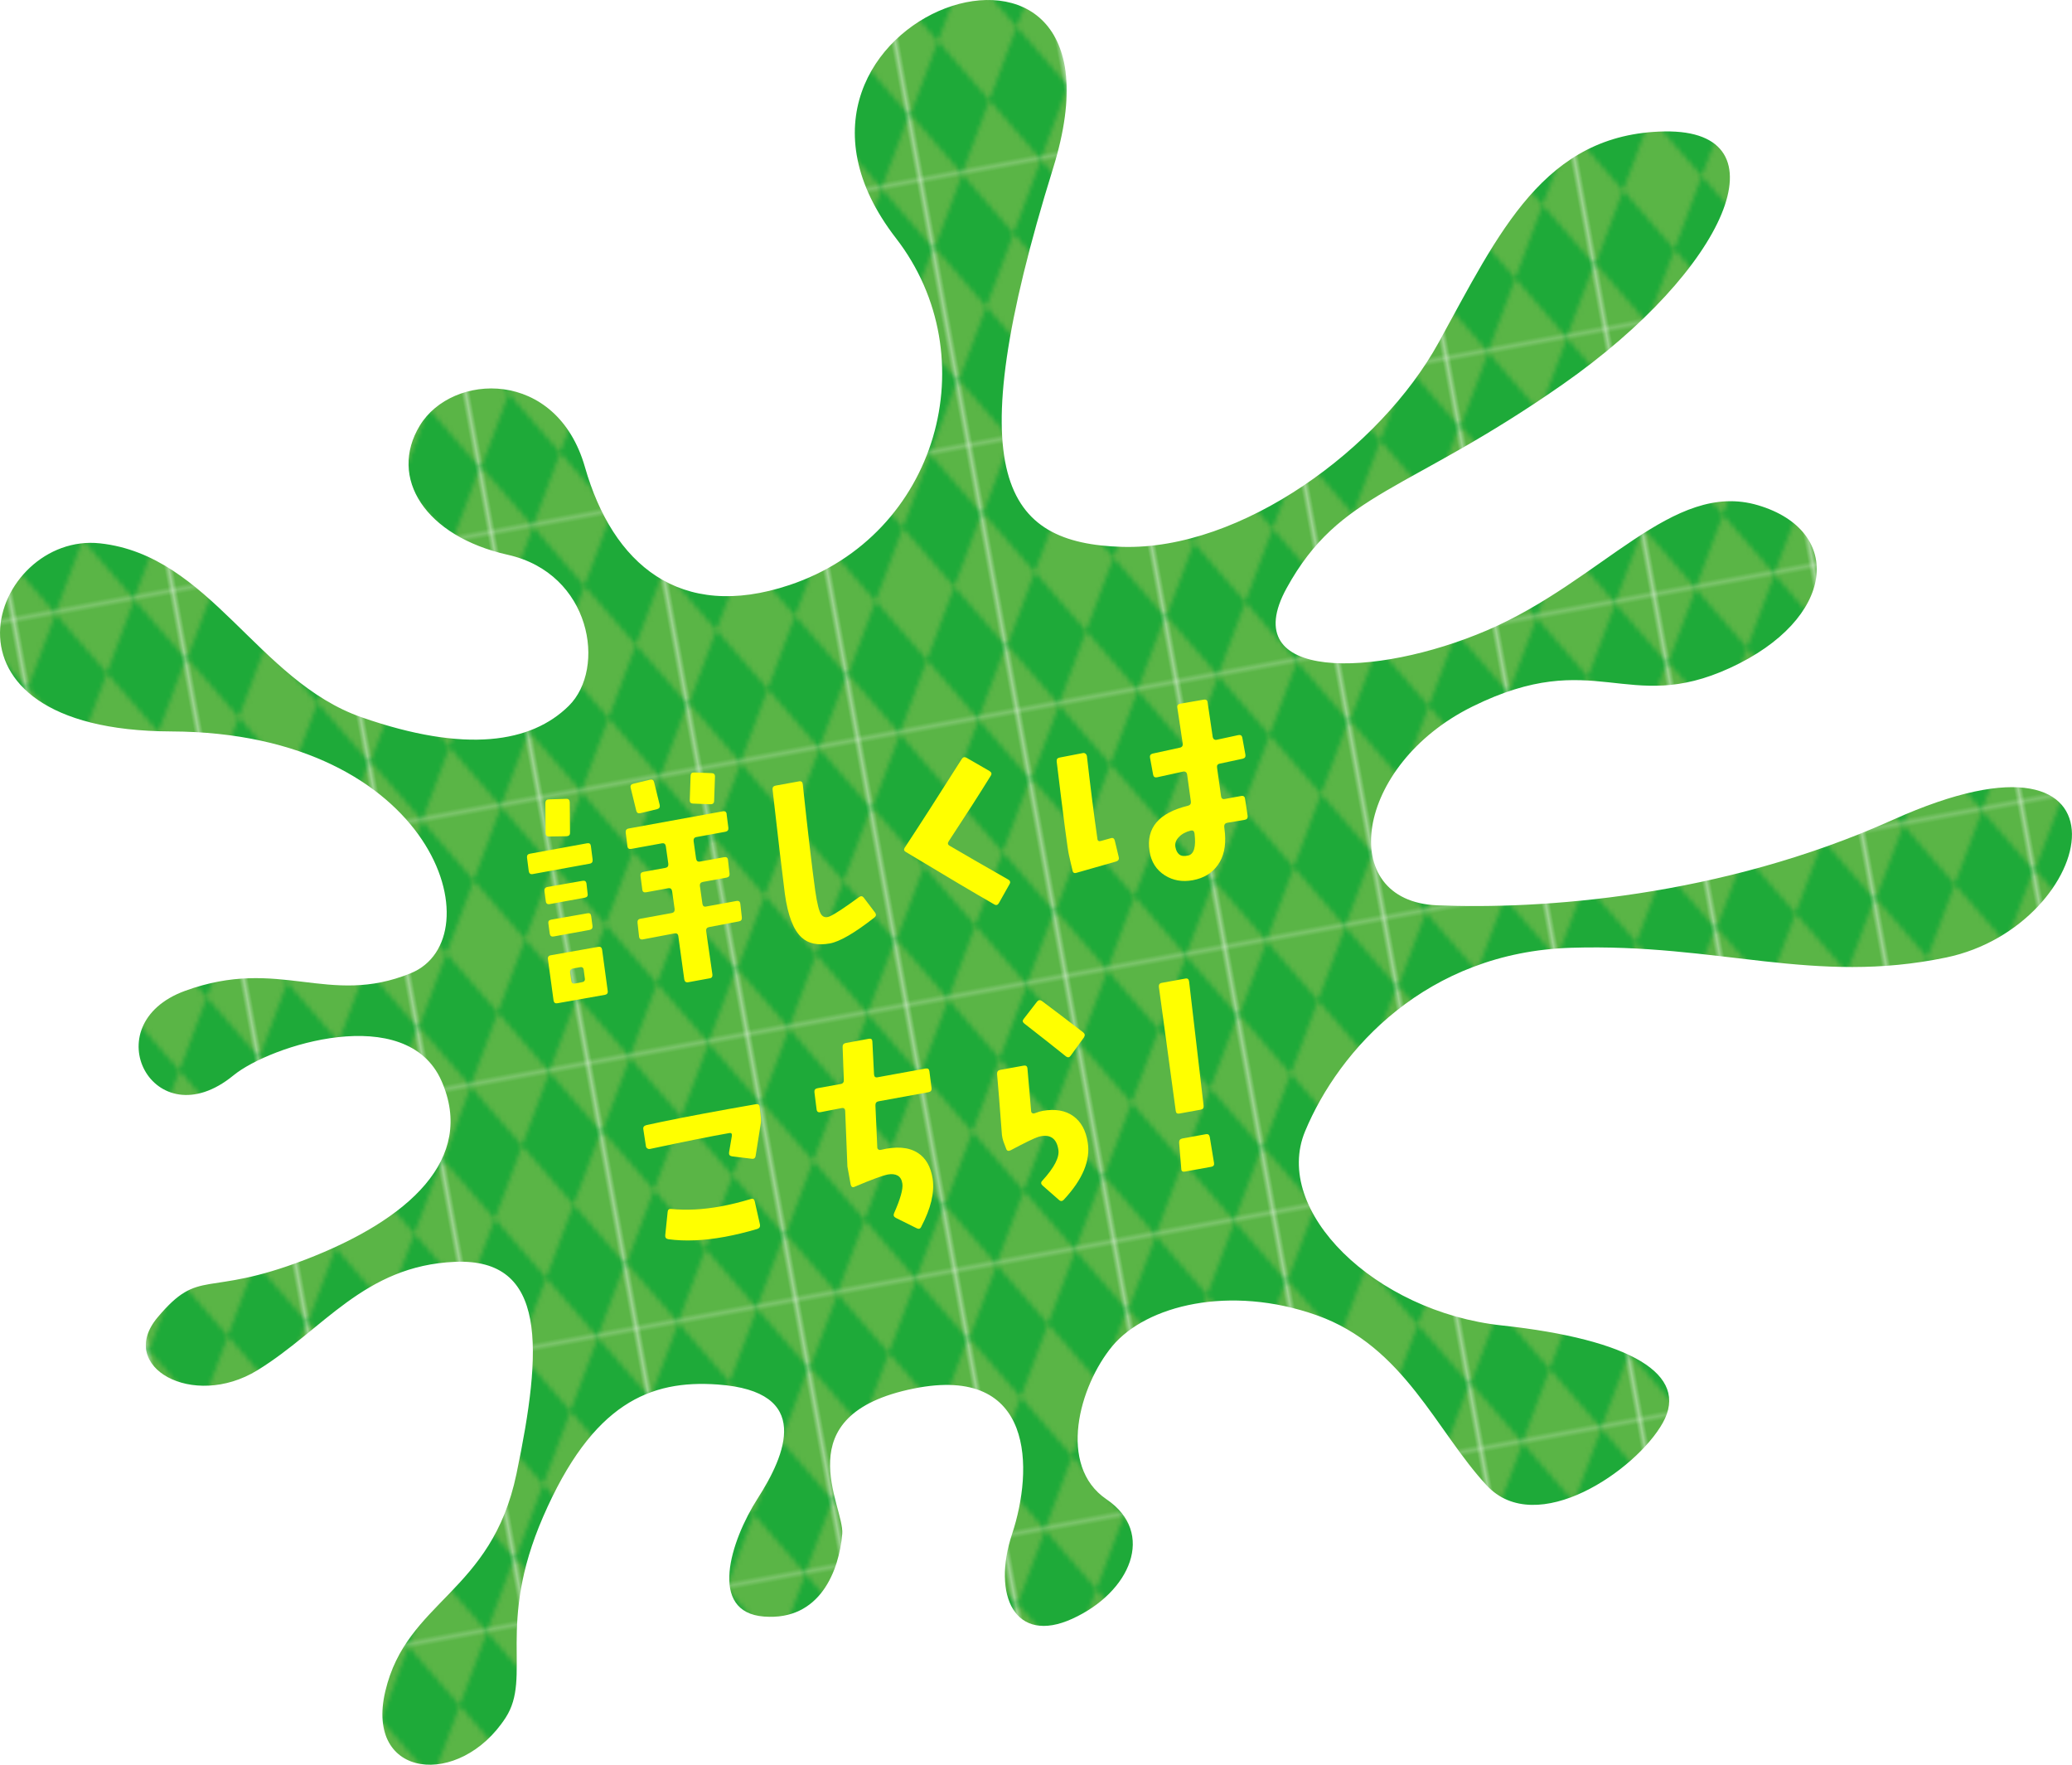 <?xml version="1.0" encoding="UTF-8"?><svg id="_レイヤー_2" xmlns="http://www.w3.org/2000/svg" xmlns:xlink="http://www.w3.org/1999/xlink" viewBox="0 0 709.89 604.44"><defs><style>.cls-1{fill:none;}.cls-2{fill:#1eaa39;}.cls-3{fill:#ff0;}.cls-4{fill:url(#_新規パターンスウォッチ_8);}.cls-5{fill:#5ab546;}</style><pattern id="_新規パターンスウォッチ_8" x="0" y="0" width="35.6" height="59.79" patternTransform="translate(4231.88 -5348.49) rotate(-10.34) scale(1.54)" patternUnits="userSpaceOnUse" viewBox="0 0 35.6 59.79"><rect class="cls-1" y="0" width="35.6" height="59.79"/><rect class="cls-5" x="0" y="0" width="35.6" height="59.79"/><polygon class="cls-2" points="17.8 14.95 8.9 29.89 0 14.95 8.9 0 17.8 14.95"/><polygon class="cls-2" points="35.6 14.95 26.7 29.89 17.8 14.95 26.7 0 35.6 14.95"/><polygon class="cls-2" points="17.8 44.84 8.9 59.79 0 44.84 8.9 29.89 17.8 44.84"/><polygon class="cls-2" points="35.6 44.84 26.7 59.79 17.8 44.84 26.7 29.89 35.6 44.84"/></pattern></defs><g id="_レイヤー_1-2"><path class="cls-4" d="M270.5,200.38c51.02-17.07,67.83-78.28,36.47-118.79-58.43-75.48,85.69-126.55,53.83-23.97-32.92,105.96-16.61,128.49,23.63,129.69,40.91,1.22,88.49-33.69,108.46-69.98,20.71-37.63,36.07-71.66,77.47-72.31,42.11-.66,21.39,47.26-34.94,86.62-53.52,37.39-76.34,36.63-94.6,69.79-17.66,32.08,30.29,30.92,68.68,14.46,39.54-16.96,63.52-51.55,92.84-42.83,29.48,8.77,26.74,39.01-9.62,55.72-35.36,16.25-46.21-7.52-88.2,13.2-40.59,20.03-46.98,66.65-12.18,68.1,35.3,1.47,96.88-2.62,156.24-29.3,87.05-39.12,70.34,36.32,18.2,47.18-45.54,9.49-77.78-4.91-128.48-3.33-49.53,1.54-79.52,34.86-91.16,62.85-11.32,27.2,23.84,61.8,67.36,66.5,44.25,4.78,64.43,16.8,55.19,33.36-9.07,16.26-43.27,39.77-60.34,21.43-17.21-18.49-28.28-47.67-58.21-58.27-29.78-10.55-58.42-3.39-70.01,10.53-11.38,13.68-18.96,41.04-2.01,52.52,16.91,11.46,8.25,31.81-11.75,40.91-19.64,8.94-27.6-8-20.58-29.17,7.18-21.67,7.99-58.1-33.73-49.69-44.55,8.98-23.68,40.31-24.5,49.8-1.07,12.4-7.46,29.79-26.81,28.3-19.18-1.48-11.55-25.79-2.18-40.42,9.54-14.91,19.12-36.72-13.67-39.06-23.14-1.66-42.91,6.33-59.84,45.34-16.18,37.29-3.68,54.69-12.83,68.79-15.7,24.21-48.32,21.06-41.22-9.05,7.35-31.16,36.4-33.51,44.94-74.48,8.93-42.83,10.64-73.95-21.06-72.62-31.17,1.31-45.07,23.25-67.7,37.14-22.08,13.55-48.43-1.19-34.19-18.12,14.59-17.35,16.09-6.49,50.63-19.78,35.61-13.7,58.37-34.55,46.63-61.21-11.96-27.15-58.71-12.19-71.29-1.88-27.31,22.36-48.23-17.41-16.58-28.96,32.49-11.86,48.96,5.55,77.36-6.05,29.1-11.89,8.42-82.48-82.1-82.81-86.8-.31-61.46-68.47-24.35-64.42,37.63,4.11,53.98,47.14,89.55,59.56,35.79,12.49,58.24,8.71,71.01-3.89,12.98-12.81,7.72-45.35-20.88-51.75-28.37-6.35-40.97-26.37-30.17-44.22,11.02-18.21,46.88-19.77,56.6,14.18,9.49,33.18,32.44,52.99,70.09,40.39Z"/><path class="cls-3" d="M202.44,289.75l.6,4.66c.09.8-.23,1.28-.98,1.41l-19.57,3.57c-.74.13-1.19-.2-1.33-.99l-.6-4.66c-.08-.75.25-1.2.99-1.33l19.57-3.57c.8-.15,1.23.16,1.32.91ZM200.93,302.61l.4,3.54c.13.74-.2,1.19-.99,1.33l-12.01,2.19c-.8.14-1.24-.19-1.33-.99l-.47-3.45c-.09-.8.26-1.28,1.06-1.43l12.03-2.11c.74-.13,1.18.17,1.32.91ZM195.2,274.8l.09,10.42c.03.76-.36,1.16-1.18,1.2l-5.98.1c-.76.03-1.16-.34-1.19-1.1l-.09-10.42c.02-.77.42-1.17,1.18-1.2l5.97-.19c.76-.03,1.16.36,1.2,1.18ZM206.28,325.22l1.92,14.12c.15.79-.18,1.27-.98,1.41l-16.24,2.88c-.74.13-1.18-.17-1.32-.91l-1.92-14.12c-.15-.79.18-1.27.98-1.41l16.24-2.88c.74-.13,1.18.17,1.32.91ZM202.54,313.73l.46,3.45c.08.75-.27,1.2-1.07,1.35l-12.25,2.23c-.74.14-1.18-.17-1.32-.91l-.48-3.53c-.13-.74.19-1.19.99-1.33l12.42-2.18c.74-.14,1.15.17,1.24.92ZM200.01,332.28c-.09-.8-.51-1.14-1.25-1l-2.39.44c-.8.14-1.15.62-1.06,1.42l.43,2.8c.08.75.49,1.06,1.24.93l2.39-.44c.79-.14,1.12-.59.99-1.33l-.35-2.81ZM248.95,278.89l.6,4.66c.08.75-.27,1.2-1.07,1.35l-9.86,1.8c-.74.13-1.07.61-.98,1.41l.85,6.01c.15.79.59,1.12,1.33.99l8.27-1.51c.79-.14,1.23.16,1.32.91l.54,4.75c.08.75-.27,1.2-1.07,1.35l-8.03,1.46c-.79.14-1.15.62-1.05,1.42l.86,6.09c.14.79.58,1.1,1.32.91l10.34-1.89c.79-.14,1.24.19,1.33.99l.52,4.67c.08.75-.25,1.2-.99,1.33l-10.17,1.94c-.8.14-1.15.59-1.07,1.34l2.14,14.9c.09.8-.24,1.25-.99,1.33l-7.32,1.34c-.74.13-1.19-.2-1.33-.99l-2.03-14.75c-.09-.8-.54-1.13-1.33-.99l-10.8,2.05c-.79.14-1.24-.19-1.33-.99l-.52-4.67c-.09-.8.23-1.28.98-1.41l10.74-1.96c.74-.14,1.07-.61.98-1.41l-.86-6.09c-.15-.79-.59-1.12-1.33-.99l-7.56,1.38c-.8.14-1.24-.16-1.32-.91l-.62-4.74c-.08-.75.25-1.2.99-1.33l7.56-1.38c.74-.14,1.07-.61.98-1.41l-.85-6.01c-.14-.79-.59-1.12-1.33-.99l-10.5,1.91c-.8.14-1.24-.16-1.32-.91l-.6-4.66c-.09-.8.26-1.28,1.05-1.42l32.22-5.88c.8-.14,1.24.19,1.33.99ZM226.03,275.75c.13.74-.16,1.21-.9,1.4l-5.67,1.36c-.79.2-1.27-.07-1.46-.8l-1.93-7.87c-.19-.73.11-1.2.9-1.4l5.67-1.36c.79-.2,1.27.07,1.46.8l1.93,7.87ZM244.96,265.97l-.29,8.36c-.02.77-.45,1.15-1.27,1.14l-5.96-.23c-.77-.02-1.14-.42-1.12-1.19l.29-8.35c.02-.77.42-1.14,1.19-1.12l5.96.23c.82.01,1.22.41,1.2,1.18Z"/><path class="cls-3" d="M299.83,312.59c.44.63.35,1.2-.27,1.69-6.76,5.29-11.84,8.24-15.23,8.86-4.14.75-7.36.08-9.66-2.02-2.82-2.55-4.75-7.54-5.77-14.97-.91-7.07-2.31-18.97-4.21-35.72-.08-.75.27-1.2,1.07-1.35l8.03-1.46c.74-.13,1.16.2,1.25,1,1.77,16.61,3.2,28.79,4.28,36.53.65,4.48,1.35,7.21,2.1,8.16.75.96,1.8,1.1,3.16.41,1.71-.8,4.97-2.96,9.75-6.46.63-.44,1.16-.38,1.6.2l3.89,5.12Z"/><path class="cls-3" d="M339.47,265.66c-3.98,6.43-8.78,13.9-14.4,22.44-.48.69-.38,1.22.29,1.59,4.54,2.68,11.22,6.53,20.03,11.55.73.41.89.96.46,1.64l-3.6,6.41c-.41.73-.96.89-1.64.46-6.18-3.53-16.25-9.5-30.22-17.91-.67-.37-.82-.86-.43-1.48,4.98-7.54,11.49-17.66,19.53-30.36.42-.68.97-.83,1.64-.46l7.9,4.56c.68.42.83.95.45,1.56Z"/><path class="cls-3" d="M383.29,293.59c.19.73-.11,1.23-.88,1.48l-13.59,3.88c-.78.25-1.24-.02-1.38-.82l-1.21-5.29c-.41-1.62-1.81-12.3-4.2-32.03-.08-.75.25-1.2.99-1.33l8.02-1.55c.32-.06.6.02.86.21.25.2.42.49.49.86,1.17,10.31,2.36,19.71,3.58,28.2.02.43.16.71.4.83.24.12.52.12.83.01l3.36-.94c.72-.24,1.18.03,1.38.82l1.36,5.67ZM425.63,252.66l1.06,5.81c.13.74-.16,1.21-.9,1.4l-7.83,1.68c-.8.14-1.12.62-.98,1.41l1.36,9.7c.09.81.51,1.14,1.25,1.01,2.6-.47,4.48-.82,5.65-1.03.8-.14,1.24.19,1.33.99l.9,5.84c.08.75-.25,1.2-.99,1.33-2.45.39-4.44.73-5.98,1.01-.74.13-1.1.58-1.07,1.35l.26,2.34c.36,4.37-.45,7.96-2.43,10.76-1.98,2.8-4.86,4.54-8.62,5.23-3.55.65-6.72.1-9.5-1.64-2.97-1.87-4.74-4.64-5.3-8.32-1.23-7.94,3.17-13.12,13.19-15.56.73-.19,1.06-.66.98-1.41-.29-2.19-.72-5.32-1.3-9.38-.06-.32-.21-.56-.46-.74-.25-.17-.54-.23-.85-.17l-9.01,1.97c-.74.14-1.18-.17-1.32-.91l-1.06-5.81c-.13-.74.16-1.21.9-1.4l9.25-2.02c.8-.14,1.15-.62,1.05-1.42l-1.82-12.24c-.15-.79.18-1.27.98-1.41l8.05-1.39c.8-.14,1.24.19,1.33.99l1.75,11.85c.06.32.21.56.46.74.25.18.54.23.85.17l7.51-1.62c.74-.13,1.18.17,1.32.91ZM409.26,285.48c-.08-.42-.21-.71-.41-.87-.19-.16-.48-.2-.85-.13-1.73.43-3.1,1.17-4.11,2.23-1.01,1.06-1.41,2.2-1.18,3.42.21,1.17.66,2.02,1.33,2.55s1.67.66,2.98.36c2.06-.43,2.8-2.95,2.24-7.56Z"/><path class="cls-3" d="M260.27,379.13l.41,3.62c.09.8.07,1.58-.07,2.31l-1.72,10.84c-.13.79-.59,1.12-1.38.99l-6.73-.83c-.79-.13-1.12-.59-.99-1.38l.95-5.6c.13-.79-.18-1.12-.92-.98-5.9,1.02-14.96,2.84-27.2,5.45-.27.05-.54-.01-.81-.18-.28-.17-.44-.41-.5-.73l-.9-5.84c-.14-.74.22-1.22,1.06-1.43l4.98-1.07c8.76-1.82,19.6-3.85,32.5-6.09.79-.14,1.23.16,1.32.91ZM260.37,419.38c.15.79-.17,1.32-.95,1.57-3.85,1.14-7.57,2.04-11.18,2.7-7.21,1.31-13.63,1.58-19.25.8-.79-.13-1.15-.58-1.07-1.37l.83-8.04c.08-.73.49-1.05,1.22-.96,5.19.53,10.84.24,16.94-.87,3.29-.6,6.75-1.45,10.38-2.55.67-.23,1.1.04,1.3.83l1.77,7.9Z"/><path class="cls-3" d="M318.42,366.88l.74,5.87c.08.75-.27,1.2-1.07,1.35l-17.1,3.12c-.74.13-1.09.61-1.06,1.43l.64,14.35c0,.28.1.5.33.68.22.18.5.24.81.18,5.35-1.3,9.57-.98,12.67.98,2.78,1.74,4.5,4.71,5.16,8.92.69,4.7-.61,10.16-3.91,16.41-.31.71-.82.89-1.55.53l-7.14-3.55c-.72-.36-.93-.9-.62-1.61,2.17-4.89,3.12-8.27,2.84-10.13-.19-1.34-.73-2.25-1.61-2.75-.89-.5-2.02-.62-3.4-.37-1.95.41-5.75,1.82-11.4,4.22-.66.29-1.09.04-1.29-.75l-1.13-6.21-.76-19.01c-.04-.81-.46-1.15-1.25-1l-7.22,1.4c-.8.15-1.24-.18-1.33-.99l-.74-5.87c-.08-.75.27-1.2,1.07-1.35l7.95-1.45c.74-.13,1.09-.61,1.05-1.42l-.41-11.27c-.03-.76.35-1.21,1.15-1.36l7.88-1.44c.74-.13,1.13.18,1.16.94l.57,11.24c.04.81.43,1.15,1.17,1.02l16.47-3c.8-.14,1.23.16,1.32.91Z"/><path class="cls-3" d="M372.66,391.25c1.02,6.17-1.71,12.72-8.17,19.65-.55.59-1.12.62-1.71.07l-5.58-4.9c-.59-.55-.64-1.09-.13-1.62,4.16-4.54,6-8.11,5.53-10.71-.32-2.02-1.07-3.39-2.27-4.11-1.2-.71-2.73-.79-4.6-.23-1.3.4-4.47,1.94-9.51,4.61-.76.36-1.26.17-1.5-.55l-.96-2.54c-.25-.78-.41-1.51-.49-2.21-.72-9.67-1.28-16.62-1.66-20.82-.04-.81.31-1.29,1.05-1.43l8.03-1.46c.79-.14,1.23.16,1.32.91.28,3.35.71,8.23,1.27,14.64,0,.33.13.56.38.71.25.15.52.17.83.05,1.13-.42,2.06-.71,2.81-.84,4.25-.72,7.72-.12,10.4,1.8,2.68,1.92,4.33,4.91,4.96,8.96ZM371.14,353.64c.57.45.65,1.01.23,1.69l-4.53,6.25c-.43.63-.97.72-1.59.29-3.66-2.95-8.43-6.71-14.3-11.28-.64-.49-.71-1.02-.21-1.61l4.59-5.93c.5-.58,1.06-.63,1.7-.15,4.06,3.04,8.77,6.62,14.12,10.74Z"/><path class="cls-3" d="M407.4,336.18l4.97,42.57c.08.75-.25,1.2-.99,1.33l-7.32,1.33c-.74.14-1.16-.17-1.24-.92l-5.77-42.43c-.09-.8.23-1.28.98-1.41l8.11-1.48c.74-.13,1.16.2,1.25,1ZM414.47,389.38l1.47,8.94c.13.74-.17,1.18-.91,1.32l-9.07,1.65c-.8.15-1.21-.16-1.24-.92l-.74-8.99c-.04-.81.34-1.29,1.13-1.44l8.03-1.46c.74-.14,1.18.17,1.32.91Z"/></g></svg>